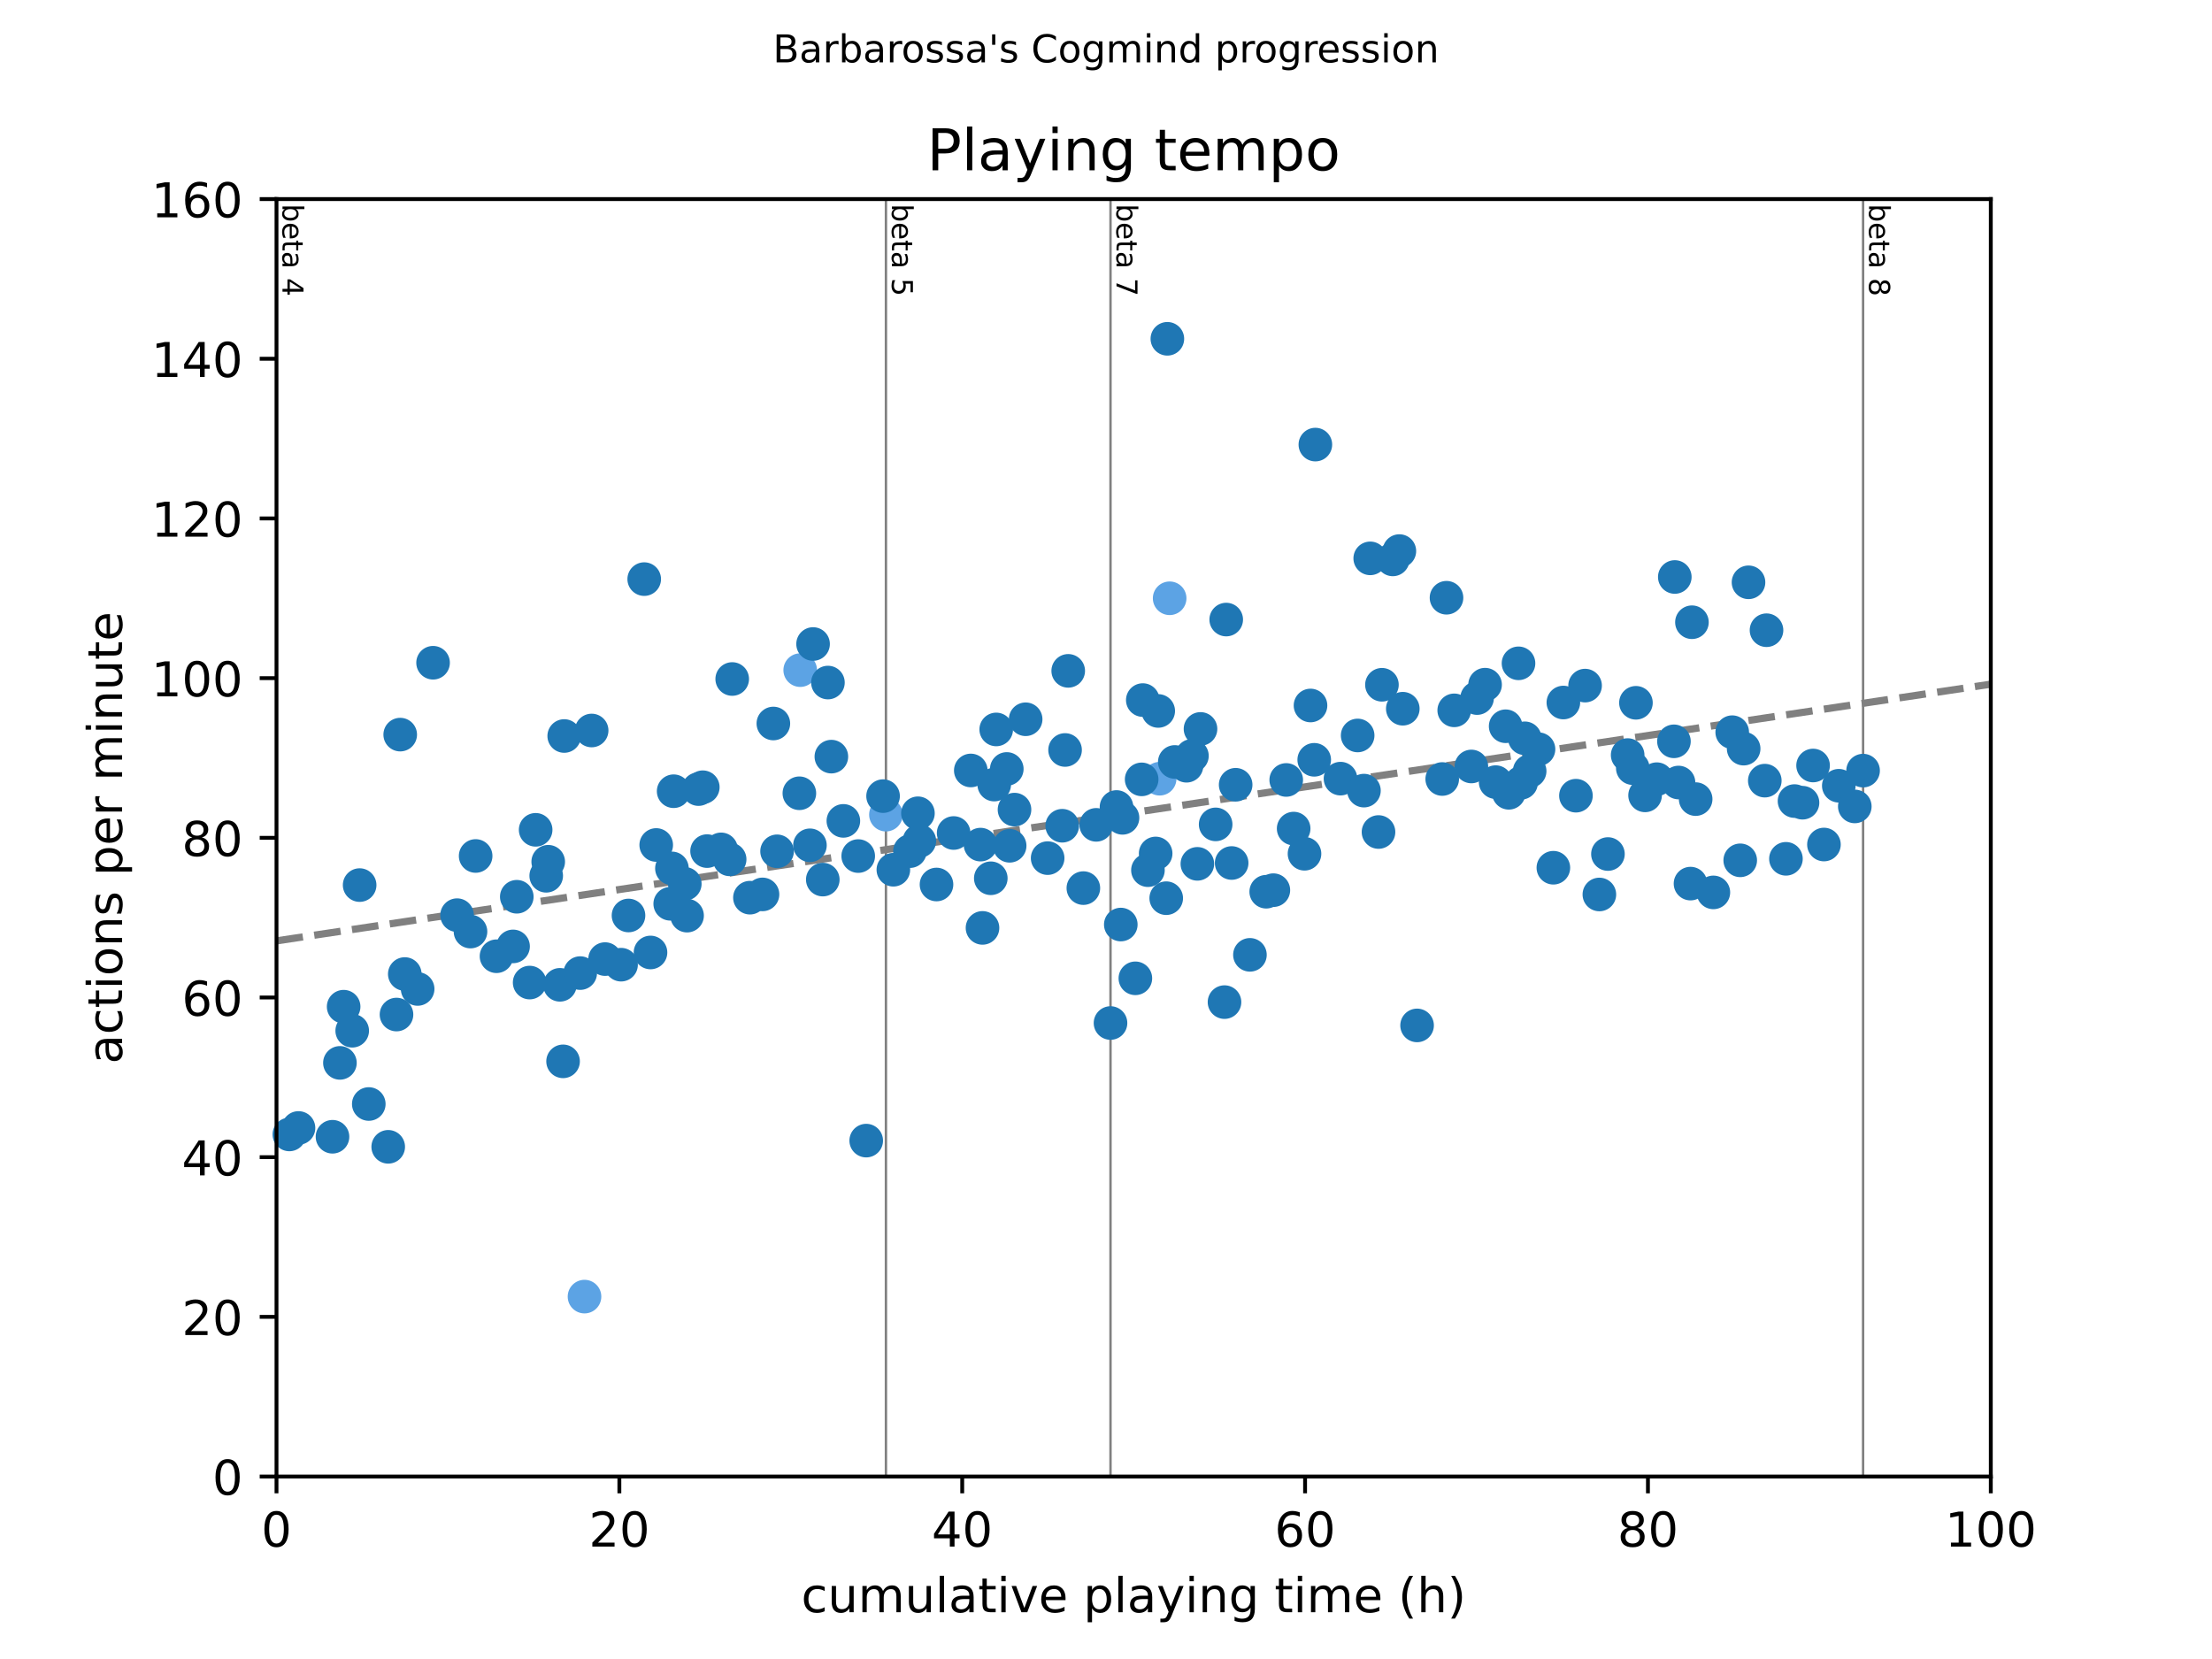 <?xml version="1.0" encoding="utf-8" standalone="no"?>
<!DOCTYPE svg PUBLIC "-//W3C//DTD SVG 1.1//EN"
  "http://www.w3.org/Graphics/SVG/1.1/DTD/svg11.dtd">
<!-- Created with matplotlib (https://matplotlib.org/) -->
<svg height="345.6pt" version="1.1" viewBox="0 0 460.8 345.6" width="460.8pt" xmlns="http://www.w3.org/2000/svg" xmlns:xlink="http://www.w3.org/1999/xlink">
 <defs>
  <style type="text/css">
*{stroke-linecap:butt;stroke-linejoin:round;}
  </style>
 </defs>
 <g id="figure_1">
  <g id="patch_1">
   <path d="M 0 345.6 
L 460.8 345.6 
L 460.8 0 
L 0 0 
z
" style="fill:#ffffff;"/>
  </g>
  <g id="axes_1">
   <g id="patch_2">
    <path d="M 57.6 307.584 
L 414.72 307.584 
L 414.72 41.472 
L 57.6 41.472 
z
" style="fill:#ffffff;"/>
   </g>
   <g id="line2d_1">
    <path clip-path="url(#pc2bc482c19)" d="M 57.6 195.999 
L 414.72 142.527 
" style="fill:none;stroke:#808080;stroke-dasharray:5.55,2.4;stroke-dashoffset:0;stroke-width:1.5;"/>
   </g>
   <g id="line2d_2">
    <path clip-path="url(#pc2bc482c19)" d="M 184.556 307.584 
L 184.556 41.472 
" style="fill:none;stroke:#808080;stroke-linecap:square;stroke-width:0.5;"/>
   </g>
   <g id="line2d_3">
    <path clip-path="url(#pc2bc482c19)" d="M 231.339 307.584 
L 231.339 41.472 
" style="fill:none;stroke:#808080;stroke-linecap:square;stroke-width:0.5;"/>
   </g>
   <g id="line2d_4">
    <path clip-path="url(#pc2bc482c19)" d="M 388.115 307.584 
L 388.115 41.472 
" style="fill:none;stroke:#808080;stroke-linecap:square;stroke-width:0.5;"/>
   </g>
   <g id="text_1">
    <!-- beta 4 -->
    <defs>
     <path d="M 48.688 27.297 
Q 48.688 37.203 44.609 42.844 
Q 40.531 48.484 33.406 48.484 
Q 26.266 48.484 22.188 42.844 
Q 18.109 37.203 18.109 27.297 
Q 18.109 17.391 22.188 11.75 
Q 26.266 6.109 33.406 6.109 
Q 40.531 6.109 44.609 11.75 
Q 48.688 17.391 48.688 27.297 
z
M 18.109 46.391 
Q 20.953 51.266 25.266 53.625 
Q 29.594 56 35.594 56 
Q 45.562 56 51.781 48.094 
Q 58.016 40.188 58.016 27.297 
Q 58.016 14.406 51.781 6.484 
Q 45.562 -1.422 35.594 -1.422 
Q 29.594 -1.422 25.266 0.953 
Q 20.953 3.328 18.109 8.203 
L 18.109 0 
L 9.078 0 
L 9.078 75.984 
L 18.109 75.984 
z
" id="DejaVuSans-98"/>
     <path d="M 56.203 29.594 
L 56.203 25.203 
L 14.891 25.203 
Q 15.484 15.922 20.484 11.062 
Q 25.484 6.203 34.422 6.203 
Q 39.594 6.203 44.453 7.469 
Q 49.312 8.734 54.109 11.281 
L 54.109 2.781 
Q 49.266 0.734 44.188 -0.344 
Q 39.109 -1.422 33.891 -1.422 
Q 20.797 -1.422 13.156 6.188 
Q 5.516 13.812 5.516 26.812 
Q 5.516 40.234 12.766 48.109 
Q 20.016 56 32.328 56 
Q 43.359 56 49.781 48.891 
Q 56.203 41.797 56.203 29.594 
z
M 47.219 32.234 
Q 47.125 39.594 43.094 43.984 
Q 39.062 48.391 32.422 48.391 
Q 24.906 48.391 20.391 44.141 
Q 15.875 39.891 15.188 32.172 
z
" id="DejaVuSans-101"/>
     <path d="M 18.312 70.219 
L 18.312 54.688 
L 36.812 54.688 
L 36.812 47.703 
L 18.312 47.703 
L 18.312 18.016 
Q 18.312 11.328 20.141 9.422 
Q 21.969 7.516 27.594 7.516 
L 36.812 7.516 
L 36.812 0 
L 27.594 0 
Q 17.188 0 13.234 3.875 
Q 9.281 7.766 9.281 18.016 
L 9.281 47.703 
L 2.688 47.703 
L 2.688 54.688 
L 9.281 54.688 
L 9.281 70.219 
z
" id="DejaVuSans-116"/>
     <path d="M 34.281 27.484 
Q 23.391 27.484 19.188 25 
Q 14.984 22.516 14.984 16.5 
Q 14.984 11.719 18.141 8.906 
Q 21.297 6.109 26.703 6.109 
Q 34.188 6.109 38.703 11.406 
Q 43.219 16.703 43.219 25.484 
L 43.219 27.484 
z
M 52.203 31.203 
L 52.203 0 
L 43.219 0 
L 43.219 8.297 
Q 40.141 3.328 35.547 0.953 
Q 30.953 -1.422 24.312 -1.422 
Q 15.922 -1.422 10.953 3.297 
Q 6 8.016 6 15.922 
Q 6 25.141 12.172 29.828 
Q 18.359 34.516 30.609 34.516 
L 43.219 34.516 
L 43.219 35.406 
Q 43.219 41.609 39.141 45 
Q 35.062 48.391 27.688 48.391 
Q 23 48.391 18.547 47.266 
Q 14.109 46.141 10.016 43.891 
L 10.016 52.203 
Q 14.938 54.109 19.578 55.047 
Q 24.219 56 28.609 56 
Q 40.484 56 46.344 49.844 
Q 52.203 43.703 52.203 31.203 
z
" id="DejaVuSans-97"/>
     <path id="DejaVuSans-32"/>
     <path d="M 37.797 64.312 
L 12.891 25.391 
L 37.797 25.391 
z
M 35.203 72.906 
L 47.609 72.906 
L 47.609 25.391 
L 58.016 25.391 
L 58.016 17.188 
L 47.609 17.188 
L 47.609 0 
L 37.797 0 
L 37.797 17.188 
L 4.891 17.188 
L 4.891 26.703 
z
" id="DejaVuSans-52"/>
    </defs>
    <g transform="translate(58.848 42.472)rotate(-270)scale(0.06 -0.06)">
     <use xlink:href="#DejaVuSans-98"/>
     <use x="63.477" xlink:href="#DejaVuSans-101"/>
     <use x="125" xlink:href="#DejaVuSans-116"/>
     <use x="164.209" xlink:href="#DejaVuSans-97"/>
     <use x="225.488" xlink:href="#DejaVuSans-32"/>
     <use x="257.275" xlink:href="#DejaVuSans-52"/>
    </g>
   </g>
   <g id="text_2">
    <!-- beta 5 -->
    <defs>
     <path d="M 10.797 72.906 
L 49.516 72.906 
L 49.516 64.594 
L 19.828 64.594 
L 19.828 46.734 
Q 21.969 47.469 24.109 47.828 
Q 26.266 48.188 28.422 48.188 
Q 40.625 48.188 47.75 41.5 
Q 54.891 34.812 54.891 23.391 
Q 54.891 11.625 47.562 5.094 
Q 40.234 -1.422 26.906 -1.422 
Q 22.312 -1.422 17.547 -0.641 
Q 12.797 0.141 7.719 1.703 
L 7.719 11.625 
Q 12.109 9.234 16.797 8.062 
Q 21.484 6.891 26.703 6.891 
Q 35.156 6.891 40.078 11.328 
Q 45.016 15.766 45.016 23.391 
Q 45.016 31 40.078 35.438 
Q 35.156 39.891 26.703 39.891 
Q 22.75 39.891 18.812 39.016 
Q 14.891 38.141 10.797 36.281 
z
" id="DejaVuSans-53"/>
    </defs>
    <g transform="translate(185.804 42.472)rotate(-270)scale(0.06 -0.06)">
     <use xlink:href="#DejaVuSans-98"/>
     <use x="63.477" xlink:href="#DejaVuSans-101"/>
     <use x="125" xlink:href="#DejaVuSans-116"/>
     <use x="164.209" xlink:href="#DejaVuSans-97"/>
     <use x="225.488" xlink:href="#DejaVuSans-32"/>
     <use x="257.275" xlink:href="#DejaVuSans-53"/>
    </g>
   </g>
   <g id="text_3">
    <!-- beta 7 -->
    <defs>
     <path d="M 8.203 72.906 
L 55.078 72.906 
L 55.078 68.703 
L 28.609 0 
L 18.312 0 
L 43.219 64.594 
L 8.203 64.594 
z
" id="DejaVuSans-55"/>
    </defs>
    <g transform="translate(232.587 42.472)rotate(-270)scale(0.06 -0.06)">
     <use xlink:href="#DejaVuSans-98"/>
     <use x="63.477" xlink:href="#DejaVuSans-101"/>
     <use x="125" xlink:href="#DejaVuSans-116"/>
     <use x="164.209" xlink:href="#DejaVuSans-97"/>
     <use x="225.488" xlink:href="#DejaVuSans-32"/>
     <use x="257.275" xlink:href="#DejaVuSans-55"/>
    </g>
   </g>
   <g id="text_4">
    <!-- beta 8 -->
    <defs>
     <path d="M 31.781 34.625 
Q 24.75 34.625 20.719 30.859 
Q 16.703 27.094 16.703 20.516 
Q 16.703 13.922 20.719 10.156 
Q 24.75 6.391 31.781 6.391 
Q 38.812 6.391 42.859 10.172 
Q 46.922 13.969 46.922 20.516 
Q 46.922 27.094 42.891 30.859 
Q 38.875 34.625 31.781 34.625 
z
M 21.922 38.812 
Q 15.578 40.375 12.031 44.719 
Q 8.5 49.078 8.5 55.328 
Q 8.5 64.062 14.719 69.141 
Q 20.953 74.219 31.781 74.219 
Q 42.672 74.219 48.875 69.141 
Q 55.078 64.062 55.078 55.328 
Q 55.078 49.078 51.531 44.719 
Q 48 40.375 41.703 38.812 
Q 48.828 37.156 52.797 32.312 
Q 56.781 27.484 56.781 20.516 
Q 56.781 9.906 50.312 4.234 
Q 43.844 -1.422 31.781 -1.422 
Q 19.734 -1.422 13.25 4.234 
Q 6.781 9.906 6.781 20.516 
Q 6.781 27.484 10.781 32.312 
Q 14.797 37.156 21.922 38.812 
z
M 18.312 54.391 
Q 18.312 48.734 21.844 45.562 
Q 25.391 42.391 31.781 42.391 
Q 38.141 42.391 41.719 45.562 
Q 45.312 48.734 45.312 54.391 
Q 45.312 60.062 41.719 63.234 
Q 38.141 66.406 31.781 66.406 
Q 25.391 66.406 21.844 63.234 
Q 18.312 60.062 18.312 54.391 
z
" id="DejaVuSans-56"/>
    </defs>
    <g transform="translate(389.362 42.472)rotate(-270)scale(0.06 -0.06)">
     <use xlink:href="#DejaVuSans-98"/>
     <use x="63.477" xlink:href="#DejaVuSans-101"/>
     <use x="125" xlink:href="#DejaVuSans-116"/>
     <use x="164.209" xlink:href="#DejaVuSans-97"/>
     <use x="225.488" xlink:href="#DejaVuSans-32"/>
     <use x="257.275" xlink:href="#DejaVuSans-56"/>
    </g>
   </g>
   <g id="PathCollection_1">
    <defs>
     <path d="M 0 3 
C 0.796 3 1.559 2.684 2.121 2.121 
C 2.684 1.559 3 0.796 3 0 
C 3 -0.796 2.684 -1.559 2.121 -2.121 
C 1.559 -2.684 0.796 -3 0 -3 
C -0.796 -3 -1.559 -2.684 -2.121 -2.121 
C -2.684 -1.559 -3 -0.796 -3 0 
C -3 0.796 -2.684 1.559 -2.121 2.121 
C -1.559 2.684 -0.796 3 0 3 
z
" id="m310eb10e80" style="stroke:#5ca3e4;"/>
    </defs>
    <g>
     <use style="fill:#5ca3e4;stroke:#5ca3e4;" x="121.763" xlink:href="#m310eb10e80" y="270.107"/>
     <use style="fill:#5ca3e4;stroke:#5ca3e4;" x="166.7" xlink:href="#m310eb10e80" y="139.601"/>
     <use style="fill:#5ca3e4;stroke:#5ca3e4;" x="184.556" xlink:href="#m310eb10e80" y="169.705"/>
     <use style="fill:#5ca3e4;stroke:#5ca3e4;" x="241.576" xlink:href="#m310eb10e80" y="162.22"/>
     <use style="fill:#5ca3e4;stroke:#5ca3e4;" x="243.66" xlink:href="#m310eb10e80" y="124.632"/>
    </g>
   </g>
   <g id="PathCollection_2">
    <defs>
     <path d="M 0 3 
C 0.796 3 1.559 2.684 2.121 2.121 
C 2.684 1.559 3 0.796 3 0 
C 3 -0.796 2.684 -1.559 2.121 -2.121 
C 1.559 -2.684 0.796 -3 0 -3 
C -0.796 -3 -1.559 -2.684 -2.121 -2.121 
C -2.684 -1.559 -3 -0.796 -3 0 
C -3 0.796 -2.684 1.559 -2.121 2.121 
C -1.559 2.684 -0.796 3 0 3 
z
" id="m88106650f3" style="stroke:#1f77b4;"/>
    </defs>
    <g>
     <use style="fill:#1f77b4;stroke:#1f77b4;" x="60.278" xlink:href="#m88106650f3" y="236.325"/>
     <use style="fill:#1f77b4;stroke:#1f77b4;" x="62.183" xlink:href="#m88106650f3" y="234.975"/>
     <use style="fill:#1f77b4;stroke:#1f77b4;" x="69.266" xlink:href="#m88106650f3" y="236.807"/>
     <use style="fill:#1f77b4;stroke:#1f77b4;" x="70.813" xlink:href="#m88106650f3" y="221.417"/>
     <use style="fill:#1f77b4;stroke:#1f77b4;" x="71.587" xlink:href="#m88106650f3" y="209.711"/>
     <use style="fill:#1f77b4;stroke:#1f77b4;" x="73.373" xlink:href="#m88106650f3" y="214.722"/>
     <use style="fill:#1f77b4;stroke:#1f77b4;" x="74.92" xlink:href="#m88106650f3" y="184.379"/>
     <use style="fill:#1f77b4;stroke:#1f77b4;" x="76.825" xlink:href="#m88106650f3" y="229.985"/>
     <use style="fill:#1f77b4;stroke:#1f77b4;" x="80.872" xlink:href="#m88106650f3" y="238.904"/>
     <use style="fill:#1f77b4;stroke:#1f77b4;" x="82.598" xlink:href="#m88106650f3" y="211.348"/>
     <use style="fill:#1f77b4;stroke:#1f77b4;" x="83.372" xlink:href="#m88106650f3" y="153.034"/>
     <use style="fill:#1f77b4;stroke:#1f77b4;" x="84.324" xlink:href="#m88106650f3" y="202.906"/>
     <use style="fill:#1f77b4;stroke:#1f77b4;" x="87.003" xlink:href="#m88106650f3" y="206.018"/>
     <use style="fill:#1f77b4;stroke:#1f77b4;" x="90.217" xlink:href="#m88106650f3" y="138.061"/>
     <use style="fill:#1f77b4;stroke:#1f77b4;" x="95.217" xlink:href="#m88106650f3" y="190.645"/>
     <use style="fill:#1f77b4;stroke:#1f77b4;" x="98.014" xlink:href="#m88106650f3" y="194.062"/>
     <use style="fill:#1f77b4;stroke:#1f77b4;" x="99.085" xlink:href="#m88106650f3" y="178.316"/>
     <use style="fill:#1f77b4;stroke:#1f77b4;" x="103.43" xlink:href="#m88106650f3" y="199.203"/>
     <use style="fill:#1f77b4;stroke:#1f77b4;" x="106.883" xlink:href="#m88106650f3" y="197.153"/>
     <use style="fill:#1f77b4;stroke:#1f77b4;" x="107.656" xlink:href="#m88106650f3" y="186.81"/>
     <use style="fill:#1f77b4;stroke:#1f77b4;" x="110.335" xlink:href="#m88106650f3" y="204.687"/>
     <use style="fill:#1f77b4;stroke:#1f77b4;" x="111.585" xlink:href="#m88106650f3" y="172.865"/>
     <use style="fill:#1f77b4;stroke:#1f77b4;" x="113.787" xlink:href="#m88106650f3" y="182.439"/>
     <use style="fill:#1f77b4;stroke:#1f77b4;" x="114.204" xlink:href="#m88106650f3" y="179.518"/>
     <use style="fill:#1f77b4;stroke:#1f77b4;" x="116.644" xlink:href="#m88106650f3" y="205.155"/>
     <use style="fill:#1f77b4;stroke:#1f77b4;" x="117.299" xlink:href="#m88106650f3" y="221.098"/>
     <use style="fill:#1f77b4;stroke:#1f77b4;" x="117.537" xlink:href="#m88106650f3" y="153.322"/>
     <use style="fill:#1f77b4;stroke:#1f77b4;" x="120.87" xlink:href="#m88106650f3" y="202.713"/>
     <use style="fill:#1f77b4;stroke:#1f77b4;" x="123.251" xlink:href="#m88106650f3" y="152.175"/>
     <use style="fill:#1f77b4;stroke:#1f77b4;" x="126.048" xlink:href="#m88106650f3" y="199.794"/>
     <use style="fill:#1f77b4;stroke:#1f77b4;" x="129.381" xlink:href="#m88106650f3" y="200.961"/>
     <use style="fill:#1f77b4;stroke:#1f77b4;" x="130.929" xlink:href="#m88106650f3" y="190.712"/>
     <use style="fill:#1f77b4;stroke:#1f77b4;" x="134.202" xlink:href="#m88106650f3" y="120.64"/>
     <use style="fill:#1f77b4;stroke:#1f77b4;" x="135.512" xlink:href="#m88106650f3" y="198.418"/>
     <use style="fill:#1f77b4;stroke:#1f77b4;" x="136.702" xlink:href="#m88106650f3" y="176.025"/>
     <use style="fill:#1f77b4;stroke:#1f77b4;" x="139.619" xlink:href="#m88106650f3" y="188.275"/>
     <use style="fill:#1f77b4;stroke:#1f77b4;" x="139.976" xlink:href="#m88106650f3" y="180.904"/>
     <use style="fill:#1f77b4;stroke:#1f77b4;" x="140.333" xlink:href="#m88106650f3" y="164.826"/>
     <use style="fill:#1f77b4;stroke:#1f77b4;" x="142.654" xlink:href="#m88106650f3" y="184.123"/>
     <use style="fill:#1f77b4;stroke:#1f77b4;" x="143.13" xlink:href="#m88106650f3" y="190.744"/>
     <use style="fill:#1f77b4;stroke:#1f77b4;" x="145.511" xlink:href="#m88106650f3" y="164.382"/>
     <use style="fill:#1f77b4;stroke:#1f77b4;" x="146.404" xlink:href="#m88106650f3" y="163.994"/>
     <use style="fill:#1f77b4;stroke:#1f77b4;" x="147.297" xlink:href="#m88106650f3" y="177.3"/>
     <use style="fill:#1f77b4;stroke:#1f77b4;" x="150.213" xlink:href="#m88106650f3" y="176.938"/>
     <use style="fill:#1f77b4;stroke:#1f77b4;" x="151.999" xlink:href="#m88106650f3" y="179.019"/>
     <use style="fill:#1f77b4;stroke:#1f77b4;" x="152.534" xlink:href="#m88106650f3" y="141.449"/>
     <use style="fill:#1f77b4;stroke:#1f77b4;" x="156.225" xlink:href="#m88106650f3" y="187.002"/>
     <use style="fill:#1f77b4;stroke:#1f77b4;" x="158.844" xlink:href="#m88106650f3" y="186.322"/>
     <use style="fill:#1f77b4;stroke:#1f77b4;" x="161.105" xlink:href="#m88106650f3" y="150.718"/>
     <use style="fill:#1f77b4;stroke:#1f77b4;" x="161.879" xlink:href="#m88106650f3" y="177.343"/>
     <use style="fill:#1f77b4;stroke:#1f77b4;" x="166.522" xlink:href="#m88106650f3" y="165.252"/>
     <use style="fill:#1f77b4;stroke:#1f77b4;" x="168.724" xlink:href="#m88106650f3" y="176.093"/>
     <use style="fill:#1f77b4;stroke:#1f77b4;" x="169.379" xlink:href="#m88106650f3" y="134.158"/>
     <use style="fill:#1f77b4;stroke:#1f77b4;" x="171.402" xlink:href="#m88106650f3" y="183.235"/>
     <use style="fill:#1f77b4;stroke:#1f77b4;" x="172.474" xlink:href="#m88106650f3" y="142.188"/>
     <use style="fill:#1f77b4;stroke:#1f77b4;" x="173.188" xlink:href="#m88106650f3" y="157.619"/>
     <use style="fill:#1f77b4;stroke:#1f77b4;" x="175.688" xlink:href="#m88106650f3" y="171.004"/>
     <use style="fill:#1f77b4;stroke:#1f77b4;" x="178.783" xlink:href="#m88106650f3" y="178.334"/>
     <use style="fill:#1f77b4;stroke:#1f77b4;" x="180.449" xlink:href="#m88106650f3" y="237.611"/>
     <use style="fill:#1f77b4;stroke:#1f77b4;" x="183.961" xlink:href="#m88106650f3" y="165.846"/>
     <use style="fill:#1f77b4;stroke:#1f77b4;" x="186.104" xlink:href="#m88106650f3" y="181.181"/>
     <use style="fill:#1f77b4;stroke:#1f77b4;" x="189.556" xlink:href="#m88106650f3" y="177.31"/>
     <use style="fill:#1f77b4;stroke:#1f77b4;" x="191.222" xlink:href="#m88106650f3" y="169.42"/>
     <use style="fill:#1f77b4;stroke:#1f77b4;" x="191.52" xlink:href="#m88106650f3" y="175.193"/>
     <use style="fill:#1f77b4;stroke:#1f77b4;" x="195.091" xlink:href="#m88106650f3" y="184.258"/>
     <use style="fill:#1f77b4;stroke:#1f77b4;" x="198.662" xlink:href="#m88106650f3" y="173.53"/>
     <use style="fill:#1f77b4;stroke:#1f77b4;" x="202.234" xlink:href="#m88106650f3" y="160.502"/>
     <use style="fill:#1f77b4;stroke:#1f77b4;" x="204.257" xlink:href="#m88106650f3" y="175.947"/>
     <use style="fill:#1f77b4;stroke:#1f77b4;" x="204.674" xlink:href="#m88106650f3" y="193.298"/>
     <use style="fill:#1f77b4;stroke:#1f77b4;" x="206.4" xlink:href="#m88106650f3" y="182.959"/>
     <use style="fill:#1f77b4;stroke:#1f77b4;" x="207.114" xlink:href="#m88106650f3" y="163.44"/>
     <use style="fill:#1f77b4;stroke:#1f77b4;" x="207.531" xlink:href="#m88106650f3" y="151.956"/>
     <use style="fill:#1f77b4;stroke:#1f77b4;" x="209.733" xlink:href="#m88106650f3" y="160.189"/>
     <use style="fill:#1f77b4;stroke:#1f77b4;" x="210.328" xlink:href="#m88106650f3" y="176.191"/>
     <use style="fill:#1f77b4;stroke:#1f77b4;" x="211.34" xlink:href="#m88106650f3" y="168.658"/>
     <use style="fill:#1f77b4;stroke:#1f77b4;" x="213.661" xlink:href="#m88106650f3" y="149.836"/>
     <use style="fill:#1f77b4;stroke:#1f77b4;" x="218.244" xlink:href="#m88106650f3" y="178.762"/>
     <use style="fill:#1f77b4;stroke:#1f77b4;" x="221.28" xlink:href="#m88106650f3" y="172.017"/>
     <use style="fill:#1f77b4;stroke:#1f77b4;" x="221.875" xlink:href="#m88106650f3" y="156.233"/>
     <use style="fill:#1f77b4;stroke:#1f77b4;" x="222.53" xlink:href="#m88106650f3" y="139.752"/>
     <use style="fill:#1f77b4;stroke:#1f77b4;" x="225.684" xlink:href="#m88106650f3" y="185.009"/>
     <use style="fill:#1f77b4;stroke:#1f77b4;" x="228.363" xlink:href="#m88106650f3" y="171.83"/>
     <use style="fill:#1f77b4;stroke:#1f77b4;" x="231.339" xlink:href="#m88106650f3" y="213.114"/>
     <use style="fill:#1f77b4;stroke:#1f77b4;" x="232.589" xlink:href="#m88106650f3" y="168.113"/>
     <use style="fill:#1f77b4;stroke:#1f77b4;" x="233.482" xlink:href="#m88106650f3" y="192.601"/>
     <use style="fill:#1f77b4;stroke:#1f77b4;" x="233.839" xlink:href="#m88106650f3" y="170.37"/>
     <use style="fill:#1f77b4;stroke:#1f77b4;" x="236.517" xlink:href="#m88106650f3" y="203.8"/>
     <use style="fill:#1f77b4;stroke:#1f77b4;" x="237.827" xlink:href="#m88106650f3" y="162.356"/>
     <use style="fill:#1f77b4;stroke:#1f77b4;" x="238.065" xlink:href="#m88106650f3" y="145.838"/>
     <use style="fill:#1f77b4;stroke:#1f77b4;" x="239.136" xlink:href="#m88106650f3" y="181.273"/>
     <use style="fill:#1f77b4;stroke:#1f77b4;" x="240.743" xlink:href="#m88106650f3" y="177.793"/>
     <use style="fill:#1f77b4;stroke:#1f77b4;" x="241.279" xlink:href="#m88106650f3" y="148.102"/>
     <use style="fill:#1f77b4;stroke:#1f77b4;" x="242.945" xlink:href="#m88106650f3" y="187.11"/>
     <use style="fill:#1f77b4;stroke:#1f77b4;" x="243.183" xlink:href="#m88106650f3" y="70.578"/>
     <use style="fill:#1f77b4;stroke:#1f77b4;" x="244.731" xlink:href="#m88106650f3" y="158.728"/>
     <use style="fill:#1f77b4;stroke:#1f77b4;" x="247.171" xlink:href="#m88106650f3" y="159.519"/>
     <use style="fill:#1f77b4;stroke:#1f77b4;" x="248.302" xlink:href="#m88106650f3" y="157.458"/>
     <use style="fill:#1f77b4;stroke:#1f77b4;" x="249.433" xlink:href="#m88106650f3" y="179.955"/>
     <use style="fill:#1f77b4;stroke:#1f77b4;" x="250.088" xlink:href="#m88106650f3" y="151.848"/>
     <use style="fill:#1f77b4;stroke:#1f77b4;" x="253.242" xlink:href="#m88106650f3" y="171.735"/>
     <use style="fill:#1f77b4;stroke:#1f77b4;" x="255.087" xlink:href="#m88106650f3" y="208.758"/>
     <use style="fill:#1f77b4;stroke:#1f77b4;" x="255.444" xlink:href="#m88106650f3" y="129.067"/>
     <use style="fill:#1f77b4;stroke:#1f77b4;" x="256.575" xlink:href="#m88106650f3" y="179.78"/>
     <use style="fill:#1f77b4;stroke:#1f77b4;" x="257.409" xlink:href="#m88106650f3" y="163.48"/>
     <use style="fill:#1f77b4;stroke:#1f77b4;" x="260.385" xlink:href="#m88106650f3" y="198.911"/>
     <use style="fill:#1f77b4;stroke:#1f77b4;" x="263.777" xlink:href="#m88106650f3" y="185.762"/>
     <use style="fill:#1f77b4;stroke:#1f77b4;" x="265.265" xlink:href="#m88106650f3" y="185.439"/>
     <use style="fill:#1f77b4;stroke:#1f77b4;" x="267.944" xlink:href="#m88106650f3" y="162.479"/>
     <use style="fill:#1f77b4;stroke:#1f77b4;" x="269.491" xlink:href="#m88106650f3" y="172.609"/>
     <use style="fill:#1f77b4;stroke:#1f77b4;" x="271.753" xlink:href="#m88106650f3" y="177.854"/>
     <use style="fill:#1f77b4;stroke:#1f77b4;" x="273.003" xlink:href="#m88106650f3" y="146.966"/>
     <use style="fill:#1f77b4;stroke:#1f77b4;" x="273.777" xlink:href="#m88106650f3" y="158.28"/>
     <use style="fill:#1f77b4;stroke:#1f77b4;" x="274.015" xlink:href="#m88106650f3" y="92.615"/>
     <use style="fill:#1f77b4;stroke:#1f77b4;" x="279.252" xlink:href="#m88106650f3" y="162.205"/>
     <use style="fill:#1f77b4;stroke:#1f77b4;" x="282.824" xlink:href="#m88106650f3" y="153.211"/>
     <use style="fill:#1f77b4;stroke:#1f77b4;" x="284.133" xlink:href="#m88106650f3" y="164.7"/>
     <use style="fill:#1f77b4;stroke:#1f77b4;" x="285.443" xlink:href="#m88106650f3" y="116.316"/>
     <use style="fill:#1f77b4;stroke:#1f77b4;" x="287.169" xlink:href="#m88106650f3" y="173.324"/>
     <use style="fill:#1f77b4;stroke:#1f77b4;" x="287.883" xlink:href="#m88106650f3" y="142.65"/>
     <use style="fill:#1f77b4;stroke:#1f77b4;" x="290.145" xlink:href="#m88106650f3" y="116.535"/>
     <use style="fill:#1f77b4;stroke:#1f77b4;" x="291.514" xlink:href="#m88106650f3" y="114.797"/>
     <use style="fill:#1f77b4;stroke:#1f77b4;" x="292.228" xlink:href="#m88106650f3" y="147.64"/>
     <use style="fill:#1f77b4;stroke:#1f77b4;" x="295.204" xlink:href="#m88106650f3" y="213.613"/>
     <use style="fill:#1f77b4;stroke:#1f77b4;" x="300.442" xlink:href="#m88106650f3" y="162.281"/>
     <use style="fill:#1f77b4;stroke:#1f77b4;" x="301.334" xlink:href="#m88106650f3" y="124.521"/>
     <use style="fill:#1f77b4;stroke:#1f77b4;" x="302.941" xlink:href="#m88106650f3" y="147.978"/>
     <use style="fill:#1f77b4;stroke:#1f77b4;" x="306.513" xlink:href="#m88106650f3" y="159.67"/>
     <use style="fill:#1f77b4;stroke:#1f77b4;" x="307.703" xlink:href="#m88106650f3" y="145.422"/>
     <use style="fill:#1f77b4;stroke:#1f77b4;" x="309.37" xlink:href="#m88106650f3" y="142.63"/>
     <use style="fill:#1f77b4;stroke:#1f77b4;" x="311.572" xlink:href="#m88106650f3" y="162.931"/>
     <use style="fill:#1f77b4;stroke:#1f77b4;" x="313.655" xlink:href="#m88106650f3" y="151.291"/>
     <use style="fill:#1f77b4;stroke:#1f77b4;" x="314.31" xlink:href="#m88106650f3" y="165.154"/>
     <use style="fill:#1f77b4;stroke:#1f77b4;" x="316.333" xlink:href="#m88106650f3" y="138.182"/>
     <use style="fill:#1f77b4;stroke:#1f77b4;" x="316.869" xlink:href="#m88106650f3" y="163.07"/>
     <use style="fill:#1f77b4;stroke:#1f77b4;" x="317.643" xlink:href="#m88106650f3" y="153.802"/>
     <use style="fill:#1f77b4;stroke:#1f77b4;" x="318.655" xlink:href="#m88106650f3" y="160.635"/>
     <use style="fill:#1f77b4;stroke:#1f77b4;" x="320.5" xlink:href="#m88106650f3" y="156.072"/>
     <use style="fill:#1f77b4;stroke:#1f77b4;" x="323.595" xlink:href="#m88106650f3" y="180.765"/>
     <use style="fill:#1f77b4;stroke:#1f77b4;" x="325.678" xlink:href="#m88106650f3" y="146.349"/>
     <use style="fill:#1f77b4;stroke:#1f77b4;" x="328.297" xlink:href="#m88106650f3" y="165.758"/>
     <use style="fill:#1f77b4;stroke:#1f77b4;" x="330.202" xlink:href="#m88106650f3" y="142.823"/>
     <use style="fill:#1f77b4;stroke:#1f77b4;" x="333.178" xlink:href="#m88106650f3" y="186.337"/>
     <use style="fill:#1f77b4;stroke:#1f77b4;" x="334.963" xlink:href="#m88106650f3" y="177.91"/>
     <use style="fill:#1f77b4;stroke:#1f77b4;" x="339.07" xlink:href="#m88106650f3" y="157.293"/>
     <use style="fill:#1f77b4;stroke:#1f77b4;" x="340.141" xlink:href="#m88106650f3" y="160.021"/>
     <use style="fill:#1f77b4;stroke:#1f77b4;" x="340.796" xlink:href="#m88106650f3" y="146.405"/>
     <use style="fill:#1f77b4;stroke:#1f77b4;" x="342.701" xlink:href="#m88106650f3" y="165.692"/>
     <use style="fill:#1f77b4;stroke:#1f77b4;" x="345.141" xlink:href="#m88106650f3" y="162.318"/>
     <use style="fill:#1f77b4;stroke:#1f77b4;" x="348.712" xlink:href="#m88106650f3" y="154.431"/>
     <use style="fill:#1f77b4;stroke:#1f77b4;" x="348.891" xlink:href="#m88106650f3" y="120.197"/>
     <use style="fill:#1f77b4;stroke:#1f77b4;" x="349.665" xlink:href="#m88106650f3" y="163.014"/>
     <use style="fill:#1f77b4;stroke:#1f77b4;" x="352.164" xlink:href="#m88106650f3" y="184.072"/>
     <use style="fill:#1f77b4;stroke:#1f77b4;" x="352.462" xlink:href="#m88106650f3" y="129.622"/>
     <use style="fill:#1f77b4;stroke:#1f77b4;" x="353.236" xlink:href="#m88106650f3" y="166.468"/>
     <use style="fill:#1f77b4;stroke:#1f77b4;" x="356.926" xlink:href="#m88106650f3" y="185.902"/>
     <use style="fill:#1f77b4;stroke:#1f77b4;" x="360.854" xlink:href="#m88106650f3" y="152.528"/>
     <use style="fill:#1f77b4;stroke:#1f77b4;" x="362.521" xlink:href="#m88106650f3" y="179.221"/>
     <use style="fill:#1f77b4;stroke:#1f77b4;" x="363.235" xlink:href="#m88106650f3" y="155.956"/>
     <use style="fill:#1f77b4;stroke:#1f77b4;" x="364.247" xlink:href="#m88106650f3" y="121.306"/>
     <use style="fill:#1f77b4;stroke:#1f77b4;" x="367.64" xlink:href="#m88106650f3" y="162.623"/>
     <use style="fill:#1f77b4;stroke:#1f77b4;" x="367.997" xlink:href="#m88106650f3" y="131.285"/>
     <use style="fill:#1f77b4;stroke:#1f77b4;" x="372.044" xlink:href="#m88106650f3" y="178.906"/>
     <use style="fill:#1f77b4;stroke:#1f77b4;" x="373.83" xlink:href="#m88106650f3" y="166.877"/>
     <use style="fill:#1f77b4;stroke:#1f77b4;" x="375.496" xlink:href="#m88106650f3" y="167.222"/>
     <use style="fill:#1f77b4;stroke:#1f77b4;" x="377.699" xlink:href="#m88106650f3" y="159.469"/>
     <use style="fill:#1f77b4;stroke:#1f77b4;" x="379.96" xlink:href="#m88106650f3" y="175.929"/>
     <use style="fill:#1f77b4;stroke:#1f77b4;" x="383.055" xlink:href="#m88106650f3" y="163.685"/>
     <use style="fill:#1f77b4;stroke:#1f77b4;" x="386.388" xlink:href="#m88106650f3" y="167.994"/>
     <use style="fill:#1f77b4;stroke:#1f77b4;" x="388.115" xlink:href="#m88106650f3" y="160.534"/>
    </g>
   </g>
   <g id="matplotlib.axis_1">
    <g id="xtick_1">
     <g id="line2d_5">
      <defs>
       <path d="M 0 0 
L 0 3.5 
" id="m098f0b21b0" style="stroke:#000000;stroke-width:0.8;"/>
      </defs>
      <g>
       <use style="stroke:#000000;stroke-width:0.8;" x="57.6" xlink:href="#m098f0b21b0" y="307.584"/>
      </g>
     </g>
     <g id="text_5">
      <!-- 0 -->
      <defs>
       <path d="M 31.781 66.406 
Q 24.172 66.406 20.328 58.906 
Q 16.5 51.422 16.5 36.375 
Q 16.5 21.391 20.328 13.891 
Q 24.172 6.391 31.781 6.391 
Q 39.453 6.391 43.281 13.891 
Q 47.125 21.391 47.125 36.375 
Q 47.125 51.422 43.281 58.906 
Q 39.453 66.406 31.781 66.406 
z
M 31.781 74.219 
Q 44.047 74.219 50.516 64.516 
Q 56.984 54.828 56.984 36.375 
Q 56.984 17.969 50.516 8.266 
Q 44.047 -1.422 31.781 -1.422 
Q 19.531 -1.422 13.062 8.266 
Q 6.594 17.969 6.594 36.375 
Q 6.594 54.828 13.062 64.516 
Q 19.531 74.219 31.781 74.219 
z
" id="DejaVuSans-48"/>
      </defs>
      <g transform="translate(54.419 322.182)scale(0.1 -0.1)">
       <use xlink:href="#DejaVuSans-48"/>
      </g>
     </g>
    </g>
    <g id="xtick_2">
     <g id="line2d_6">
      <g>
       <use style="stroke:#000000;stroke-width:0.8;" x="129.024" xlink:href="#m098f0b21b0" y="307.584"/>
      </g>
     </g>
     <g id="text_6">
      <!-- 20 -->
      <defs>
       <path d="M 19.188 8.297 
L 53.609 8.297 
L 53.609 0 
L 7.328 0 
L 7.328 8.297 
Q 12.938 14.109 22.625 23.891 
Q 32.328 33.688 34.812 36.531 
Q 39.547 41.844 41.422 45.531 
Q 43.312 49.219 43.312 52.781 
Q 43.312 58.594 39.234 62.25 
Q 35.156 65.922 28.609 65.922 
Q 23.969 65.922 18.812 64.312 
Q 13.672 62.703 7.812 59.422 
L 7.812 69.391 
Q 13.766 71.781 18.938 73 
Q 24.125 74.219 28.422 74.219 
Q 39.75 74.219 46.484 68.547 
Q 53.219 62.891 53.219 53.422 
Q 53.219 48.922 51.531 44.891 
Q 49.859 40.875 45.406 35.406 
Q 44.188 33.984 37.641 27.219 
Q 31.109 20.453 19.188 8.297 
z
" id="DejaVuSans-50"/>
      </defs>
      <g transform="translate(122.662 322.182)scale(0.1 -0.1)">
       <use xlink:href="#DejaVuSans-50"/>
       <use x="63.623" xlink:href="#DejaVuSans-48"/>
      </g>
     </g>
    </g>
    <g id="xtick_3">
     <g id="line2d_7">
      <g>
       <use style="stroke:#000000;stroke-width:0.8;" x="200.448" xlink:href="#m098f0b21b0" y="307.584"/>
      </g>
     </g>
     <g id="text_7">
      <!-- 40 -->
      <g transform="translate(194.085 322.182)scale(0.1 -0.1)">
       <use xlink:href="#DejaVuSans-52"/>
       <use x="63.623" xlink:href="#DejaVuSans-48"/>
      </g>
     </g>
    </g>
    <g id="xtick_4">
     <g id="line2d_8">
      <g>
       <use style="stroke:#000000;stroke-width:0.8;" x="271.872" xlink:href="#m098f0b21b0" y="307.584"/>
      </g>
     </g>
     <g id="text_8">
      <!-- 60 -->
      <defs>
       <path d="M 33.016 40.375 
Q 26.375 40.375 22.484 35.828 
Q 18.609 31.297 18.609 23.391 
Q 18.609 15.531 22.484 10.953 
Q 26.375 6.391 33.016 6.391 
Q 39.656 6.391 43.531 10.953 
Q 47.406 15.531 47.406 23.391 
Q 47.406 31.297 43.531 35.828 
Q 39.656 40.375 33.016 40.375 
z
M 52.594 71.297 
L 52.594 62.312 
Q 48.875 64.062 45.094 64.984 
Q 41.312 65.922 37.594 65.922 
Q 27.828 65.922 22.672 59.328 
Q 17.531 52.734 16.797 39.406 
Q 19.672 43.656 24.016 45.922 
Q 28.375 48.188 33.594 48.188 
Q 44.578 48.188 50.953 41.516 
Q 57.328 34.859 57.328 23.391 
Q 57.328 12.156 50.688 5.359 
Q 44.047 -1.422 33.016 -1.422 
Q 20.359 -1.422 13.672 8.266 
Q 6.984 17.969 6.984 36.375 
Q 6.984 53.656 15.188 63.938 
Q 23.391 74.219 37.203 74.219 
Q 40.922 74.219 44.703 73.484 
Q 48.484 72.75 52.594 71.297 
z
" id="DejaVuSans-54"/>
      </defs>
      <g transform="translate(265.51 322.182)scale(0.1 -0.1)">
       <use xlink:href="#DejaVuSans-54"/>
       <use x="63.623" xlink:href="#DejaVuSans-48"/>
      </g>
     </g>
    </g>
    <g id="xtick_5">
     <g id="line2d_9">
      <g>
       <use style="stroke:#000000;stroke-width:0.8;" x="343.296" xlink:href="#m098f0b21b0" y="307.584"/>
      </g>
     </g>
     <g id="text_9">
      <!-- 80 -->
      <g transform="translate(336.933 322.182)scale(0.1 -0.1)">
       <use xlink:href="#DejaVuSans-56"/>
       <use x="63.623" xlink:href="#DejaVuSans-48"/>
      </g>
     </g>
    </g>
    <g id="xtick_6">
     <g id="line2d_10">
      <g>
       <use style="stroke:#000000;stroke-width:0.8;" x="414.72" xlink:href="#m098f0b21b0" y="307.584"/>
      </g>
     </g>
     <g id="text_10">
      <!-- 100 -->
      <defs>
       <path d="M 12.406 8.297 
L 28.516 8.297 
L 28.516 63.922 
L 10.984 60.406 
L 10.984 69.391 
L 28.422 72.906 
L 38.281 72.906 
L 38.281 8.297 
L 54.391 8.297 
L 54.391 0 
L 12.406 0 
z
" id="DejaVuSans-49"/>
      </defs>
      <g transform="translate(405.176 322.182)scale(0.1 -0.1)">
       <use xlink:href="#DejaVuSans-49"/>
       <use x="63.623" xlink:href="#DejaVuSans-48"/>
       <use x="127.246" xlink:href="#DejaVuSans-48"/>
      </g>
     </g>
    </g>
    <g id="text_11">
     <!-- cumulative playing time (h) -->
     <defs>
      <path d="M 48.781 52.594 
L 48.781 44.188 
Q 44.969 46.297 41.141 47.344 
Q 37.312 48.391 33.406 48.391 
Q 24.656 48.391 19.812 42.844 
Q 14.984 37.312 14.984 27.297 
Q 14.984 17.281 19.812 11.734 
Q 24.656 6.203 33.406 6.203 
Q 37.312 6.203 41.141 7.25 
Q 44.969 8.297 48.781 10.406 
L 48.781 2.094 
Q 45.016 0.344 40.984 -0.531 
Q 36.969 -1.422 32.422 -1.422 
Q 20.062 -1.422 12.781 6.344 
Q 5.516 14.109 5.516 27.297 
Q 5.516 40.672 12.859 48.328 
Q 20.219 56 33.016 56 
Q 37.156 56 41.109 55.141 
Q 45.062 54.297 48.781 52.594 
z
" id="DejaVuSans-99"/>
      <path d="M 8.5 21.578 
L 8.5 54.688 
L 17.484 54.688 
L 17.484 21.922 
Q 17.484 14.156 20.5 10.266 
Q 23.531 6.391 29.594 6.391 
Q 36.859 6.391 41.078 11.031 
Q 45.312 15.672 45.312 23.688 
L 45.312 54.688 
L 54.297 54.688 
L 54.297 0 
L 45.312 0 
L 45.312 8.406 
Q 42.047 3.422 37.719 1 
Q 33.406 -1.422 27.688 -1.422 
Q 18.266 -1.422 13.375 4.438 
Q 8.5 10.297 8.5 21.578 
z
M 31.109 56 
z
" id="DejaVuSans-117"/>
      <path d="M 52 44.188 
Q 55.375 50.25 60.062 53.125 
Q 64.75 56 71.094 56 
Q 79.641 56 84.281 50.016 
Q 88.922 44.047 88.922 33.016 
L 88.922 0 
L 79.891 0 
L 79.891 32.719 
Q 79.891 40.578 77.094 44.375 
Q 74.312 48.188 68.609 48.188 
Q 61.625 48.188 57.562 43.547 
Q 53.516 38.922 53.516 30.906 
L 53.516 0 
L 44.484 0 
L 44.484 32.719 
Q 44.484 40.625 41.703 44.406 
Q 38.922 48.188 33.109 48.188 
Q 26.219 48.188 22.156 43.531 
Q 18.109 38.875 18.109 30.906 
L 18.109 0 
L 9.078 0 
L 9.078 54.688 
L 18.109 54.688 
L 18.109 46.188 
Q 21.188 51.219 25.484 53.609 
Q 29.781 56 35.688 56 
Q 41.656 56 45.828 52.969 
Q 50 49.953 52 44.188 
z
" id="DejaVuSans-109"/>
      <path d="M 9.422 75.984 
L 18.406 75.984 
L 18.406 0 
L 9.422 0 
z
" id="DejaVuSans-108"/>
      <path d="M 9.422 54.688 
L 18.406 54.688 
L 18.406 0 
L 9.422 0 
z
M 9.422 75.984 
L 18.406 75.984 
L 18.406 64.594 
L 9.422 64.594 
z
" id="DejaVuSans-105"/>
      <path d="M 2.984 54.688 
L 12.5 54.688 
L 29.594 8.797 
L 46.688 54.688 
L 56.203 54.688 
L 35.688 0 
L 23.484 0 
z
" id="DejaVuSans-118"/>
      <path d="M 18.109 8.203 
L 18.109 -20.797 
L 9.078 -20.797 
L 9.078 54.688 
L 18.109 54.688 
L 18.109 46.391 
Q 20.953 51.266 25.266 53.625 
Q 29.594 56 35.594 56 
Q 45.562 56 51.781 48.094 
Q 58.016 40.188 58.016 27.297 
Q 58.016 14.406 51.781 6.484 
Q 45.562 -1.422 35.594 -1.422 
Q 29.594 -1.422 25.266 0.953 
Q 20.953 3.328 18.109 8.203 
z
M 48.688 27.297 
Q 48.688 37.203 44.609 42.844 
Q 40.531 48.484 33.406 48.484 
Q 26.266 48.484 22.188 42.844 
Q 18.109 37.203 18.109 27.297 
Q 18.109 17.391 22.188 11.75 
Q 26.266 6.109 33.406 6.109 
Q 40.531 6.109 44.609 11.75 
Q 48.688 17.391 48.688 27.297 
z
" id="DejaVuSans-112"/>
      <path d="M 32.172 -5.078 
Q 28.375 -14.844 24.75 -17.812 
Q 21.141 -20.797 15.094 -20.797 
L 7.906 -20.797 
L 7.906 -13.281 
L 13.188 -13.281 
Q 16.891 -13.281 18.938 -11.516 
Q 21 -9.766 23.484 -3.219 
L 25.094 0.875 
L 2.984 54.688 
L 12.5 54.688 
L 29.594 11.922 
L 46.688 54.688 
L 56.203 54.688 
z
" id="DejaVuSans-121"/>
      <path d="M 54.891 33.016 
L 54.891 0 
L 45.906 0 
L 45.906 32.719 
Q 45.906 40.484 42.875 44.328 
Q 39.844 48.188 33.797 48.188 
Q 26.516 48.188 22.312 43.547 
Q 18.109 38.922 18.109 30.906 
L 18.109 0 
L 9.078 0 
L 9.078 54.688 
L 18.109 54.688 
L 18.109 46.188 
Q 21.344 51.125 25.703 53.562 
Q 30.078 56 35.797 56 
Q 45.219 56 50.047 50.172 
Q 54.891 44.344 54.891 33.016 
z
" id="DejaVuSans-110"/>
      <path d="M 45.406 27.984 
Q 45.406 37.75 41.375 43.109 
Q 37.359 48.484 30.078 48.484 
Q 22.859 48.484 18.828 43.109 
Q 14.797 37.75 14.797 27.984 
Q 14.797 18.266 18.828 12.891 
Q 22.859 7.516 30.078 7.516 
Q 37.359 7.516 41.375 12.891 
Q 45.406 18.266 45.406 27.984 
z
M 54.391 6.781 
Q 54.391 -7.172 48.188 -13.984 
Q 42 -20.797 29.203 -20.797 
Q 24.469 -20.797 20.266 -20.094 
Q 16.062 -19.391 12.109 -17.922 
L 12.109 -9.188 
Q 16.062 -11.328 19.922 -12.344 
Q 23.781 -13.375 27.781 -13.375 
Q 36.625 -13.375 41.016 -8.766 
Q 45.406 -4.156 45.406 5.172 
L 45.406 9.625 
Q 42.625 4.781 38.281 2.391 
Q 33.938 0 27.875 0 
Q 17.828 0 11.672 7.656 
Q 5.516 15.328 5.516 27.984 
Q 5.516 40.672 11.672 48.328 
Q 17.828 56 27.875 56 
Q 33.938 56 38.281 53.609 
Q 42.625 51.219 45.406 46.391 
L 45.406 54.688 
L 54.391 54.688 
z
" id="DejaVuSans-103"/>
      <path d="M 31 75.875 
Q 24.469 64.656 21.281 53.656 
Q 18.109 42.672 18.109 31.391 
Q 18.109 20.125 21.312 9.062 
Q 24.516 -2 31 -13.188 
L 23.188 -13.188 
Q 15.875 -1.703 12.234 9.375 
Q 8.594 20.453 8.594 31.391 
Q 8.594 42.281 12.203 53.312 
Q 15.828 64.359 23.188 75.875 
z
" id="DejaVuSans-40"/>
      <path d="M 54.891 33.016 
L 54.891 0 
L 45.906 0 
L 45.906 32.719 
Q 45.906 40.484 42.875 44.328 
Q 39.844 48.188 33.797 48.188 
Q 26.516 48.188 22.312 43.547 
Q 18.109 38.922 18.109 30.906 
L 18.109 0 
L 9.078 0 
L 9.078 75.984 
L 18.109 75.984 
L 18.109 46.188 
Q 21.344 51.125 25.703 53.562 
Q 30.078 56 35.797 56 
Q 45.219 56 50.047 50.172 
Q 54.891 44.344 54.891 33.016 
z
" id="DejaVuSans-104"/>
      <path d="M 8.016 75.875 
L 15.828 75.875 
Q 23.141 64.359 26.781 53.312 
Q 30.422 42.281 30.422 31.391 
Q 30.422 20.453 26.781 9.375 
Q 23.141 -1.703 15.828 -13.188 
L 8.016 -13.188 
Q 14.5 -2 17.703 9.062 
Q 20.906 20.125 20.906 31.391 
Q 20.906 42.672 17.703 53.656 
Q 14.5 64.656 8.016 75.875 
z
" id="DejaVuSans-41"/>
     </defs>
     <g transform="translate(166.912 335.861)scale(0.1 -0.1)">
      <use xlink:href="#DejaVuSans-99"/>
      <use x="54.98" xlink:href="#DejaVuSans-117"/>
      <use x="118.359" xlink:href="#DejaVuSans-109"/>
      <use x="215.771" xlink:href="#DejaVuSans-117"/>
      <use x="279.15" xlink:href="#DejaVuSans-108"/>
      <use x="306.934" xlink:href="#DejaVuSans-97"/>
      <use x="368.213" xlink:href="#DejaVuSans-116"/>
      <use x="407.422" xlink:href="#DejaVuSans-105"/>
      <use x="435.205" xlink:href="#DejaVuSans-118"/>
      <use x="494.385" xlink:href="#DejaVuSans-101"/>
      <use x="555.908" xlink:href="#DejaVuSans-32"/>
      <use x="587.695" xlink:href="#DejaVuSans-112"/>
      <use x="651.172" xlink:href="#DejaVuSans-108"/>
      <use x="678.955" xlink:href="#DejaVuSans-97"/>
      <use x="740.234" xlink:href="#DejaVuSans-121"/>
      <use x="799.414" xlink:href="#DejaVuSans-105"/>
      <use x="827.197" xlink:href="#DejaVuSans-110"/>
      <use x="890.576" xlink:href="#DejaVuSans-103"/>
      <use x="954.053" xlink:href="#DejaVuSans-32"/>
      <use x="985.84" xlink:href="#DejaVuSans-116"/>
      <use x="1025.049" xlink:href="#DejaVuSans-105"/>
      <use x="1052.832" xlink:href="#DejaVuSans-109"/>
      <use x="1150.244" xlink:href="#DejaVuSans-101"/>
      <use x="1211.768" xlink:href="#DejaVuSans-32"/>
      <use x="1243.555" xlink:href="#DejaVuSans-40"/>
      <use x="1282.568" xlink:href="#DejaVuSans-104"/>
      <use x="1345.947" xlink:href="#DejaVuSans-41"/>
     </g>
    </g>
   </g>
   <g id="matplotlib.axis_2">
    <g id="ytick_1">
     <g id="line2d_11">
      <defs>
       <path d="M 0 0 
L -3.5 0 
" id="me5075c42bc" style="stroke:#000000;stroke-width:0.8;"/>
      </defs>
      <g>
       <use style="stroke:#000000;stroke-width:0.8;" x="57.6" xlink:href="#me5075c42bc" y="307.584"/>
      </g>
     </g>
     <g id="text_12">
      <!-- 0 -->
      <g transform="translate(44.237 311.383)scale(0.1 -0.1)">
       <use xlink:href="#DejaVuSans-48"/>
      </g>
     </g>
    </g>
    <g id="ytick_2">
     <g id="line2d_12">
      <g>
       <use style="stroke:#000000;stroke-width:0.8;" x="57.6" xlink:href="#me5075c42bc" y="274.32"/>
      </g>
     </g>
     <g id="text_13">
      <!-- 20 -->
      <g transform="translate(37.875 278.119)scale(0.1 -0.1)">
       <use xlink:href="#DejaVuSans-50"/>
       <use x="63.623" xlink:href="#DejaVuSans-48"/>
      </g>
     </g>
    </g>
    <g id="ytick_3">
     <g id="line2d_13">
      <g>
       <use style="stroke:#000000;stroke-width:0.8;" x="57.6" xlink:href="#me5075c42bc" y="241.056"/>
      </g>
     </g>
     <g id="text_14">
      <!-- 40 -->
      <g transform="translate(37.875 244.855)scale(0.1 -0.1)">
       <use xlink:href="#DejaVuSans-52"/>
       <use x="63.623" xlink:href="#DejaVuSans-48"/>
      </g>
     </g>
    </g>
    <g id="ytick_4">
     <g id="line2d_14">
      <g>
       <use style="stroke:#000000;stroke-width:0.8;" x="57.6" xlink:href="#me5075c42bc" y="207.792"/>
      </g>
     </g>
     <g id="text_15">
      <!-- 60 -->
      <g transform="translate(37.875 211.591)scale(0.1 -0.1)">
       <use xlink:href="#DejaVuSans-54"/>
       <use x="63.623" xlink:href="#DejaVuSans-48"/>
      </g>
     </g>
    </g>
    <g id="ytick_5">
     <g id="line2d_15">
      <g>
       <use style="stroke:#000000;stroke-width:0.8;" x="57.6" xlink:href="#me5075c42bc" y="174.528"/>
      </g>
     </g>
     <g id="text_16">
      <!-- 80 -->
      <g transform="translate(37.875 178.327)scale(0.1 -0.1)">
       <use xlink:href="#DejaVuSans-56"/>
       <use x="63.623" xlink:href="#DejaVuSans-48"/>
      </g>
     </g>
    </g>
    <g id="ytick_6">
     <g id="line2d_16">
      <g>
       <use style="stroke:#000000;stroke-width:0.8;" x="57.6" xlink:href="#me5075c42bc" y="141.264"/>
      </g>
     </g>
     <g id="text_17">
      <!-- 100 -->
      <g transform="translate(31.512 145.063)scale(0.1 -0.1)">
       <use xlink:href="#DejaVuSans-49"/>
       <use x="63.623" xlink:href="#DejaVuSans-48"/>
       <use x="127.246" xlink:href="#DejaVuSans-48"/>
      </g>
     </g>
    </g>
    <g id="ytick_7">
     <g id="line2d_17">
      <g>
       <use style="stroke:#000000;stroke-width:0.8;" x="57.6" xlink:href="#me5075c42bc" y="108"/>
      </g>
     </g>
     <g id="text_18">
      <!-- 120 -->
      <g transform="translate(31.512 111.799)scale(0.1 -0.1)">
       <use xlink:href="#DejaVuSans-49"/>
       <use x="63.623" xlink:href="#DejaVuSans-50"/>
       <use x="127.246" xlink:href="#DejaVuSans-48"/>
      </g>
     </g>
    </g>
    <g id="ytick_8">
     <g id="line2d_18">
      <g>
       <use style="stroke:#000000;stroke-width:0.8;" x="57.6" xlink:href="#me5075c42bc" y="74.736"/>
      </g>
     </g>
     <g id="text_19">
      <!-- 140 -->
      <g transform="translate(31.512 78.535)scale(0.1 -0.1)">
       <use xlink:href="#DejaVuSans-49"/>
       <use x="63.623" xlink:href="#DejaVuSans-52"/>
       <use x="127.246" xlink:href="#DejaVuSans-48"/>
      </g>
     </g>
    </g>
    <g id="ytick_9">
     <g id="line2d_19">
      <g>
       <use style="stroke:#000000;stroke-width:0.8;" x="57.6" xlink:href="#me5075c42bc" y="41.472"/>
      </g>
     </g>
     <g id="text_20">
      <!-- 160 -->
      <g transform="translate(31.512 45.271)scale(0.1 -0.1)">
       <use xlink:href="#DejaVuSans-49"/>
       <use x="63.623" xlink:href="#DejaVuSans-54"/>
       <use x="127.246" xlink:href="#DejaVuSans-48"/>
      </g>
     </g>
    </g>
    <g id="text_21">
     <!-- actions per minute -->
     <defs>
      <path d="M 30.609 48.391 
Q 23.391 48.391 19.188 42.75 
Q 14.984 37.109 14.984 27.297 
Q 14.984 17.484 19.156 11.844 
Q 23.344 6.203 30.609 6.203 
Q 37.797 6.203 41.984 11.859 
Q 46.188 17.531 46.188 27.297 
Q 46.188 37.016 41.984 42.703 
Q 37.797 48.391 30.609 48.391 
z
M 30.609 56 
Q 42.328 56 49.016 48.375 
Q 55.719 40.766 55.719 27.297 
Q 55.719 13.875 49.016 6.219 
Q 42.328 -1.422 30.609 -1.422 
Q 18.844 -1.422 12.172 6.219 
Q 5.516 13.875 5.516 27.297 
Q 5.516 40.766 12.172 48.375 
Q 18.844 56 30.609 56 
z
" id="DejaVuSans-111"/>
      <path d="M 44.281 53.078 
L 44.281 44.578 
Q 40.484 46.531 36.375 47.5 
Q 32.281 48.484 27.875 48.484 
Q 21.188 48.484 17.844 46.438 
Q 14.5 44.391 14.5 40.281 
Q 14.5 37.156 16.891 35.375 
Q 19.281 33.594 26.516 31.984 
L 29.594 31.297 
Q 39.156 29.25 43.188 25.516 
Q 47.219 21.781 47.219 15.094 
Q 47.219 7.469 41.188 3.016 
Q 35.156 -1.422 24.609 -1.422 
Q 20.219 -1.422 15.453 -0.562 
Q 10.688 0.297 5.422 2 
L 5.422 11.281 
Q 10.406 8.688 15.234 7.391 
Q 20.062 6.109 24.812 6.109 
Q 31.156 6.109 34.562 8.281 
Q 37.984 10.453 37.984 14.406 
Q 37.984 18.062 35.516 20.016 
Q 33.062 21.969 24.703 23.781 
L 21.578 24.516 
Q 13.234 26.266 9.516 29.906 
Q 5.812 33.547 5.812 39.891 
Q 5.812 47.609 11.281 51.797 
Q 16.75 56 26.812 56 
Q 31.781 56 36.172 55.266 
Q 40.578 54.547 44.281 53.078 
z
" id="DejaVuSans-115"/>
      <path d="M 41.109 46.297 
Q 39.594 47.172 37.812 47.578 
Q 36.031 48 33.891 48 
Q 26.266 48 22.188 43.047 
Q 18.109 38.094 18.109 28.812 
L 18.109 0 
L 9.078 0 
L 9.078 54.688 
L 18.109 54.688 
L 18.109 46.188 
Q 20.953 51.172 25.484 53.578 
Q 30.031 56 36.531 56 
Q 37.453 56 38.578 55.875 
Q 39.703 55.766 41.062 55.516 
z
" id="DejaVuSans-114"/>
     </defs>
     <g transform="translate(25.433 221.641)rotate(-90)scale(0.1 -0.1)">
      <use xlink:href="#DejaVuSans-97"/>
      <use x="61.279" xlink:href="#DejaVuSans-99"/>
      <use x="116.26" xlink:href="#DejaVuSans-116"/>
      <use x="155.469" xlink:href="#DejaVuSans-105"/>
      <use x="183.252" xlink:href="#DejaVuSans-111"/>
      <use x="244.434" xlink:href="#DejaVuSans-110"/>
      <use x="307.812" xlink:href="#DejaVuSans-115"/>
      <use x="359.912" xlink:href="#DejaVuSans-32"/>
      <use x="391.699" xlink:href="#DejaVuSans-112"/>
      <use x="455.176" xlink:href="#DejaVuSans-101"/>
      <use x="516.699" xlink:href="#DejaVuSans-114"/>
      <use x="557.812" xlink:href="#DejaVuSans-32"/>
      <use x="589.6" xlink:href="#DejaVuSans-109"/>
      <use x="687.012" xlink:href="#DejaVuSans-105"/>
      <use x="714.795" xlink:href="#DejaVuSans-110"/>
      <use x="778.174" xlink:href="#DejaVuSans-117"/>
      <use x="841.553" xlink:href="#DejaVuSans-116"/>
      <use x="880.762" xlink:href="#DejaVuSans-101"/>
     </g>
    </g>
   </g>
   <g id="patch_3">
    <path d="M 57.6 307.584 
L 57.6 41.472 
" style="fill:none;stroke:#000000;stroke-linecap:square;stroke-linejoin:miter;stroke-width:0.8;"/>
   </g>
   <g id="patch_4">
    <path d="M 414.72 307.584 
L 414.72 41.472 
" style="fill:none;stroke:#000000;stroke-linecap:square;stroke-linejoin:miter;stroke-width:0.8;"/>
   </g>
   <g id="patch_5">
    <path d="M 57.6 307.584 
L 414.72 307.584 
" style="fill:none;stroke:#000000;stroke-linecap:square;stroke-linejoin:miter;stroke-width:0.8;"/>
   </g>
   <g id="patch_6">
    <path d="M 57.6 41.472 
L 414.72 41.472 
" style="fill:none;stroke:#000000;stroke-linecap:square;stroke-linejoin:miter;stroke-width:0.8;"/>
   </g>
   <g id="text_22">
    <!-- Playing tempo -->
    <defs>
     <path d="M 19.672 64.797 
L 19.672 37.406 
L 32.078 37.406 
Q 38.969 37.406 42.719 40.969 
Q 46.484 44.531 46.484 51.125 
Q 46.484 57.672 42.719 61.234 
Q 38.969 64.797 32.078 64.797 
z
M 9.812 72.906 
L 32.078 72.906 
Q 44.344 72.906 50.609 67.359 
Q 56.891 61.812 56.891 51.125 
Q 56.891 40.328 50.609 34.812 
Q 44.344 29.297 32.078 29.297 
L 19.672 29.297 
L 19.672 0 
L 9.812 0 
z
" id="DejaVuSans-80"/>
    </defs>
    <g transform="translate(193.093 35.472)scale(0.12 -0.12)">
     <use xlink:href="#DejaVuSans-80"/>
     <use x="60.303" xlink:href="#DejaVuSans-108"/>
     <use x="88.086" xlink:href="#DejaVuSans-97"/>
     <use x="149.365" xlink:href="#DejaVuSans-121"/>
     <use x="208.545" xlink:href="#DejaVuSans-105"/>
     <use x="236.328" xlink:href="#DejaVuSans-110"/>
     <use x="299.707" xlink:href="#DejaVuSans-103"/>
     <use x="363.184" xlink:href="#DejaVuSans-32"/>
     <use x="394.971" xlink:href="#DejaVuSans-116"/>
     <use x="434.18" xlink:href="#DejaVuSans-101"/>
     <use x="495.703" xlink:href="#DejaVuSans-109"/>
     <use x="593.115" xlink:href="#DejaVuSans-112"/>
     <use x="656.592" xlink:href="#DejaVuSans-111"/>
    </g>
   </g>
  </g>
  <g id="text_23">
   <!-- Barbarossa's Cogmind progression -->
   <defs>
    <path d="M 19.672 34.812 
L 19.672 8.109 
L 35.5 8.109 
Q 43.453 8.109 47.281 11.406 
Q 51.125 14.703 51.125 21.484 
Q 51.125 28.328 47.281 31.562 
Q 43.453 34.812 35.5 34.812 
z
M 19.672 64.797 
L 19.672 42.828 
L 34.281 42.828 
Q 41.5 42.828 45.031 45.531 
Q 48.578 48.25 48.578 53.812 
Q 48.578 59.328 45.031 62.062 
Q 41.5 64.797 34.281 64.797 
z
M 9.812 72.906 
L 35.016 72.906 
Q 46.297 72.906 52.391 68.219 
Q 58.5 63.531 58.5 54.891 
Q 58.5 48.188 55.375 44.234 
Q 52.25 40.281 46.188 39.312 
Q 53.469 37.75 57.5 32.781 
Q 61.531 27.828 61.531 20.406 
Q 61.531 10.641 54.891 5.312 
Q 48.25 0 35.984 0 
L 9.812 0 
z
" id="DejaVuSans-66"/>
    <path d="M 17.922 72.906 
L 17.922 45.797 
L 9.625 45.797 
L 9.625 72.906 
z
" id="DejaVuSans-39"/>
    <path d="M 64.406 67.281 
L 64.406 56.891 
Q 59.422 61.531 53.781 63.812 
Q 48.141 66.109 41.797 66.109 
Q 29.297 66.109 22.656 58.469 
Q 16.016 50.828 16.016 36.375 
Q 16.016 21.969 22.656 14.328 
Q 29.297 6.688 41.797 6.688 
Q 48.141 6.688 53.781 8.984 
Q 59.422 11.281 64.406 15.922 
L 64.406 5.609 
Q 59.234 2.094 53.438 0.328 
Q 47.656 -1.422 41.219 -1.422 
Q 24.656 -1.422 15.125 8.703 
Q 5.609 18.844 5.609 36.375 
Q 5.609 53.953 15.125 64.078 
Q 24.656 74.219 41.219 74.219 
Q 47.75 74.219 53.531 72.484 
Q 59.328 70.75 64.406 67.281 
z
" id="DejaVuSans-67"/>
    <path d="M 45.406 46.391 
L 45.406 75.984 
L 54.391 75.984 
L 54.391 0 
L 45.406 0 
L 45.406 8.203 
Q 42.578 3.328 38.25 0.953 
Q 33.938 -1.422 27.875 -1.422 
Q 17.969 -1.422 11.734 6.484 
Q 5.516 14.406 5.516 27.297 
Q 5.516 40.188 11.734 48.094 
Q 17.969 56 27.875 56 
Q 33.938 56 38.25 53.625 
Q 42.578 51.266 45.406 46.391 
z
M 14.797 27.297 
Q 14.797 17.391 18.875 11.75 
Q 22.953 6.109 30.078 6.109 
Q 37.203 6.109 41.297 11.75 
Q 45.406 17.391 45.406 27.297 
Q 45.406 37.203 41.297 42.844 
Q 37.203 48.484 30.078 48.484 
Q 22.953 48.484 18.875 42.844 
Q 14.797 37.203 14.797 27.297 
z
" id="DejaVuSans-100"/>
   </defs>
   <g transform="translate(161.004 12.991)scale(0.08 -0.08)">
    <use xlink:href="#DejaVuSans-66"/>
    <use x="68.604" xlink:href="#DejaVuSans-97"/>
    <use x="129.883" xlink:href="#DejaVuSans-114"/>
    <use x="170.996" xlink:href="#DejaVuSans-98"/>
    <use x="234.473" xlink:href="#DejaVuSans-97"/>
    <use x="295.752" xlink:href="#DejaVuSans-114"/>
    <use x="334.615" xlink:href="#DejaVuSans-111"/>
    <use x="395.797" xlink:href="#DejaVuSans-115"/>
    <use x="447.896" xlink:href="#DejaVuSans-115"/>
    <use x="499.996" xlink:href="#DejaVuSans-97"/>
    <use x="561.275" xlink:href="#DejaVuSans-39"/>
    <use x="588.766" xlink:href="#DejaVuSans-115"/>
    <use x="640.865" xlink:href="#DejaVuSans-32"/>
    <use x="672.652" xlink:href="#DejaVuSans-67"/>
    <use x="742.477" xlink:href="#DejaVuSans-111"/>
    <use x="803.658" xlink:href="#DejaVuSans-103"/>
    <use x="867.135" xlink:href="#DejaVuSans-109"/>
    <use x="964.547" xlink:href="#DejaVuSans-105"/>
    <use x="992.33" xlink:href="#DejaVuSans-110"/>
    <use x="1055.709" xlink:href="#DejaVuSans-100"/>
    <use x="1119.186" xlink:href="#DejaVuSans-32"/>
    <use x="1150.973" xlink:href="#DejaVuSans-112"/>
    <use x="1214.449" xlink:href="#DejaVuSans-114"/>
    <use x="1253.312" xlink:href="#DejaVuSans-111"/>
    <use x="1314.494" xlink:href="#DejaVuSans-103"/>
    <use x="1377.971" xlink:href="#DejaVuSans-114"/>
    <use x="1416.834" xlink:href="#DejaVuSans-101"/>
    <use x="1478.357" xlink:href="#DejaVuSans-115"/>
    <use x="1530.457" xlink:href="#DejaVuSans-115"/>
    <use x="1582.557" xlink:href="#DejaVuSans-105"/>
    <use x="1610.34" xlink:href="#DejaVuSans-111"/>
    <use x="1671.521" xlink:href="#DejaVuSans-110"/>
   </g>
  </g>
 </g>
 <defs>
  <clipPath id="pc2bc482c19">
   <rect height="266.112" width="357.12" x="57.6" y="41.472"/>
  </clipPath>
 </defs>
</svg>
